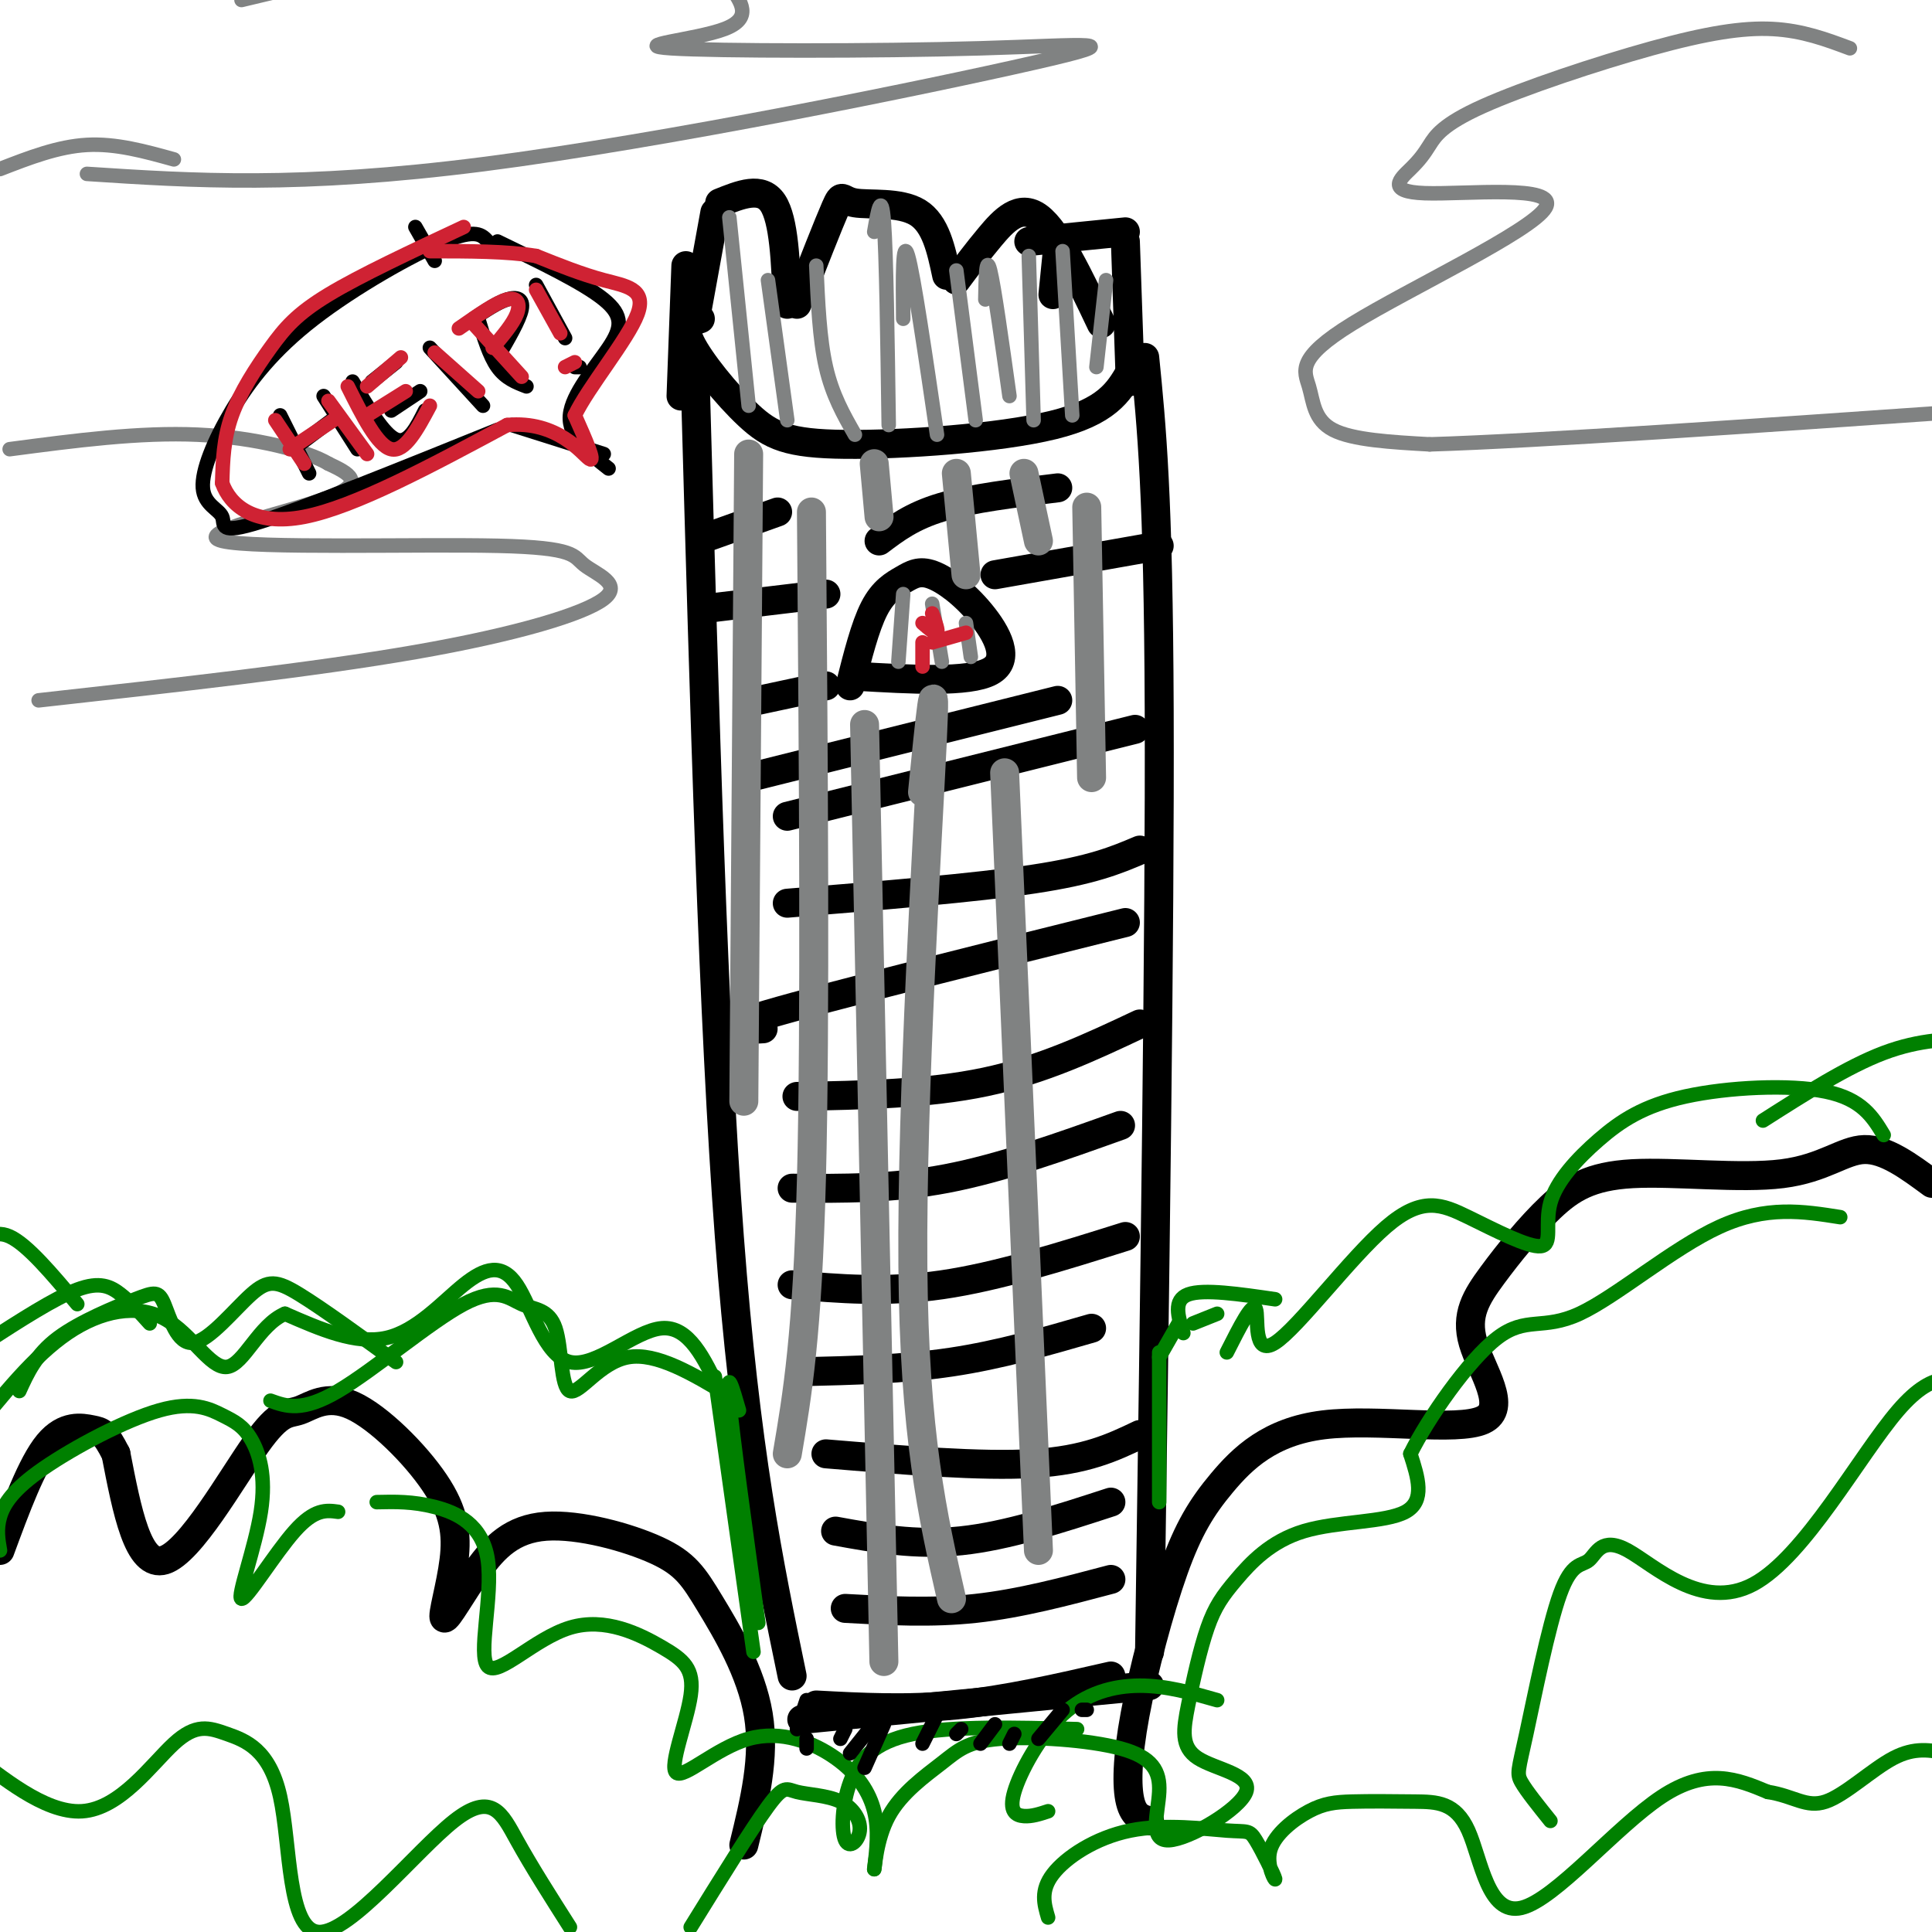 <svg viewBox='0 0 400 400' version='1.1' xmlns='http://www.w3.org/2000/svg' xmlns:xlink='http://www.w3.org/1999/xlink'><g fill='none' stroke='rgb(0,0,0)' stroke-width='6' stroke-linecap='round' stroke-linejoin='round'><path d='M145,66c-1.915,0.611 -3.831,1.222 -2,5c1.831,3.778 7.408,10.724 12,15c4.592,4.276 8.198,5.882 20,6c11.802,0.118 31.801,-1.252 43,-4c11.199,-2.748 13.600,-6.874 16,-11'/><path d='M144,66c0.000,0.000 4.000,-22.000 4,-22'/><path d='M149,42c4.333,-1.750 8.667,-3.500 11,0c2.333,3.500 2.667,12.250 3,21'/><path d='M165,63c3.280,-8.357 6.560,-16.714 8,-20c1.440,-3.286 1.042,-1.500 4,-1c2.958,0.500 9.274,-0.286 13,2c3.726,2.286 4.863,7.643 6,13'/><path d='M198,58c2.133,-2.867 4.267,-5.733 7,-9c2.733,-3.267 6.067,-6.933 10,-4c3.933,2.933 8.467,12.467 13,22'/><path d='M144,81c1.833,65.333 3.667,130.667 7,175c3.333,44.333 8.167,67.667 13,91'/><path d='M166,356c0.000,0.000 72.000,-7.000 72,-7'/><path d='M237,74c1.417,14.167 2.833,28.333 3,73c0.167,44.667 -0.917,119.833 -2,195'/><path d='M177,140c11.795,0.691 23.591,1.383 28,-1c4.409,-2.383 1.433,-7.840 -2,-12c-3.433,-4.160 -7.322,-7.022 -10,-8c-2.678,-0.978 -4.144,-0.071 -6,1c-1.856,1.071 -4.102,2.306 -6,6c-1.898,3.694 -3.449,9.847 -5,16'/><path d='M154,382c2.228,-9.088 4.455,-18.175 3,-27c-1.455,-8.825 -6.593,-17.387 -10,-23c-3.407,-5.613 -5.084,-8.277 -11,-11c-5.916,-2.723 -16.073,-5.505 -23,-5c-6.927,0.505 -10.625,4.295 -14,9c-3.375,4.705 -6.429,10.324 -7,10c-0.571,-0.324 1.340,-6.590 2,-12c0.660,-5.410 0.069,-9.965 -4,-16c-4.069,-6.035 -11.615,-13.551 -17,-16c-5.385,-2.449 -8.608,0.168 -11,1c-2.392,0.832 -3.952,-0.122 -9,7c-5.048,7.122 -13.585,22.321 -19,24c-5.415,1.679 -7.707,-10.160 -10,-22'/><path d='M24,301c-2.262,-4.452 -2.917,-4.583 -5,-5c-2.083,-0.417 -5.595,-1.119 -9,3c-3.405,4.119 -6.702,13.060 -10,22'/><path d='M238,377c-1.616,-0.444 -3.233,-0.887 -4,-4c-0.767,-3.113 -0.686,-8.894 1,-18c1.686,-9.106 4.977,-21.537 8,-30c3.023,-8.463 5.780,-12.959 10,-18c4.220,-5.041 9.905,-10.628 21,-12c11.095,-1.372 27.601,1.472 33,-1c5.399,-2.472 -0.308,-10.260 -2,-16c-1.692,-5.740 0.631,-9.432 4,-14c3.369,-4.568 7.784,-10.011 12,-14c4.216,-3.989 8.233,-6.523 17,-7c8.767,-0.477 22.283,1.102 31,0c8.717,-1.102 12.633,-4.886 17,-5c4.367,-0.114 9.183,3.443 14,7'/><path d='M169,353c9.417,0.500 18.833,1.000 29,0c10.167,-1.000 21.083,-3.500 32,-6'/><path d='M175,333c8.917,0.500 17.833,1.000 27,0c9.167,-1.000 18.583,-3.500 28,-6'/><path d='M173,317c8.250,1.500 16.500,3.000 26,2c9.500,-1.000 20.250,-4.500 31,-8'/><path d='M171,301c16.083,1.333 32.167,2.667 43,2c10.833,-0.667 16.417,-3.333 22,-6'/><path d='M166,284c10.500,-0.250 21.000,-0.500 31,-2c10.000,-1.500 19.500,-4.250 29,-7'/><path d='M164,266c9.750,0.833 19.500,1.667 31,0c11.500,-1.667 24.750,-5.833 38,-10'/><path d='M164,246c10.333,0.083 20.667,0.167 32,-2c11.333,-2.167 23.667,-6.583 36,-11'/><path d='M165,227c13.583,-0.250 27.167,-0.500 39,-3c11.833,-2.500 21.917,-7.250 32,-12'/><path d='M158,213c-5.750,0.333 -11.500,0.667 1,-3c12.500,-3.667 43.250,-11.333 74,-19'/><path d='M163,187c19.417,-1.583 38.833,-3.167 51,-5c12.167,-1.833 17.083,-3.917 22,-6'/><path d='M163,169c0.000,0.000 72.000,-18.000 72,-18'/><path d='M155,161c0.000,0.000 64.000,-16.000 64,-16'/><path d='M206,119c0.000,0.000 34.000,-6.000 34,-6'/><path d='M182,112c3.417,-2.583 6.833,-5.167 13,-7c6.167,-1.833 15.083,-2.917 24,-4'/><path d='M146,126c0.000,0.000 25.000,-3.000 25,-3'/><path d='M157,145c0.000,0.000 14.000,-3.000 14,-3'/><path d='M147,111c0.000,0.000 14.000,-5.000 14,-5'/><path d='M234,79c0.000,0.000 -1.000,-29.000 -1,-29'/><path d='M233,48c0.000,0.000 -20.000,2.000 -20,2'/><path d='M219,51c0.000,0.000 -1.000,10.000 -1,10'/><path d='M142,55c0.000,0.000 -1.000,27.000 -1,27'/></g>
<g fill='none' stroke='rgb(128,130,130)' stroke-width='6' stroke-linecap='round' stroke-linejoin='round'><path d='M155,94c0.000,0.000 -1.000,134.000 -1,134'/><path d='M168,106c0.417,52.750 0.833,105.500 0,138c-0.833,32.500 -2.917,44.750 -5,57'/><path d='M179,150c0.000,0.000 4.000,194.000 4,194'/><path d='M191,164c1.467,-14.689 2.933,-29.378 2,-10c-0.933,19.378 -4.267,72.822 -4,108c0.267,35.178 4.133,52.089 8,69'/><path d='M208,160c0.000,0.000 7.000,161.000 7,161'/><path d='M181,96c0.000,0.000 1.000,11.000 1,11'/><path d='M198,98c0.000,0.000 2.000,21.000 2,21'/><path d='M212,98c0.000,0.000 3.000,14.000 3,14'/><path d='M225,105c0.000,0.000 1.000,56.000 1,56'/></g>
<g fill='none' stroke='rgb(128,130,130)' stroke-width='3' stroke-linecap='round' stroke-linejoin='round'><path d='M187,123c0.000,0.000 -1.000,14.000 -1,14'/><path d='M193,125c0.000,0.000 2.000,12.000 2,12'/><path d='M200,129c0.000,0.000 1.000,7.000 1,7'/><path d='M383,10c-4.909,-1.837 -9.818,-3.674 -16,-4c-6.182,-0.326 -13.638,0.859 -25,4c-11.362,3.141 -26.629,8.239 -35,12c-8.371,3.761 -9.847,6.183 -11,8c-1.153,1.817 -1.983,3.027 -4,5c-2.017,1.973 -5.220,4.710 3,5c8.220,0.290 27.863,-1.867 25,3c-2.863,4.867 -28.231,16.758 -40,24c-11.769,7.242 -9.938,9.834 -9,13c0.938,3.166 0.982,6.904 5,9c4.018,2.096 12.009,2.548 20,3'/><path d='M296,92c22.167,-0.667 67.583,-3.833 113,-7'/><path d='M8,145c28.438,-3.158 56.877,-6.317 78,-10c21.123,-3.683 34.932,-7.891 39,-11c4.068,-3.109 -1.603,-5.120 -4,-7c-2.397,-1.880 -1.519,-3.628 -18,-4c-16.481,-0.372 -50.322,0.630 -57,-1c-6.678,-1.630 13.806,-5.894 22,-9c8.194,-3.106 4.097,-5.053 0,-7'/><path d='M68,96c-4.267,-2.556 -14.933,-5.444 -27,-6c-12.067,-0.556 -25.533,1.222 -39,3'/><path d='M18,36c21.956,1.437 43.912,2.874 82,-2c38.088,-4.874 92.308,-16.060 114,-21c21.692,-4.940 10.856,-3.633 -11,-3c-21.856,0.633 -54.730,0.594 -64,0c-9.270,-0.594 5.066,-1.741 11,-4c5.934,-2.259 3.467,-5.629 1,-9'/><path d='M151,-3c-1.976,-2.571 -7.417,-4.500 -16,-6c-8.583,-1.500 -20.310,-2.571 -35,-1c-14.690,1.571 -32.345,5.786 -50,10'/><path d='M36,33c-6.000,-1.667 -12.000,-3.333 -18,-3c-6.000,0.333 -12.000,2.667 -18,5'/><path d='M151,45c0.000,0.000 4.000,39.000 4,39'/><path d='M159,58c0.000,0.000 4.000,29.000 4,29'/><path d='M169,55c0.333,7.583 0.667,15.167 2,21c1.333,5.833 3.667,9.917 6,14'/><path d='M181,48c0.750,-4.333 1.500,-8.667 2,-2c0.500,6.667 0.750,24.333 1,42'/><path d='M187,66c-0.083,-8.500 -0.167,-17.000 1,-13c1.167,4.000 3.583,20.500 6,37'/><path d='M198,56c0.000,0.000 4.000,31.000 4,31'/><path d='M204,62c0.083,-4.667 0.167,-9.333 1,-6c0.833,3.333 2.417,14.667 4,26'/><path d='M213,53c0.000,0.000 1.000,34.000 1,34'/><path d='M220,52c0.000,0.000 2.000,34.000 2,34'/><path d='M229,58c0.000,0.000 -2.000,18.000 -2,18'/></g>
<g fill='none' stroke='rgb(0,128,0)' stroke-width='3' stroke-linecap='round' stroke-linejoin='round'><path d='M0,321c-0.386,-2.193 -0.772,-4.386 0,-7c0.772,-2.614 2.700,-5.650 9,-10c6.300,-4.350 16.970,-10.014 24,-12c7.030,-1.986 10.419,-0.295 13,1c2.581,1.295 4.355,2.192 6,5c1.645,2.808 3.163,7.526 2,15c-1.163,7.474 -5.005,17.705 -4,18c1.005,0.295 6.859,-9.344 11,-14c4.141,-4.656 6.571,-4.328 9,-4'/><path d='M78,311c3.725,-0.085 7.450,-0.170 12,1c4.550,1.170 9.926,3.593 11,11c1.074,7.407 -2.155,19.796 0,22c2.155,2.204 9.694,-5.778 17,-8c7.306,-2.222 14.381,1.317 19,4c4.619,2.683 6.783,4.509 6,10c-0.783,5.491 -4.514,14.648 -3,16c1.514,1.352 8.272,-5.102 15,-7c6.728,-1.898 13.427,0.758 18,4c4.573,3.242 7.021,7.069 8,11c0.979,3.931 0.490,7.965 0,12'/><path d='M181,387c0.108,-0.051 0.379,-6.178 3,-11c2.621,-4.822 7.591,-8.339 11,-11c3.409,-2.661 5.256,-4.466 12,-5c6.744,-0.534 18.384,0.203 25,2c6.616,1.797 8.208,4.654 8,9c-0.208,4.346 -2.216,10.181 2,10c4.216,-0.181 14.657,-6.377 16,-10c1.343,-3.623 -6.410,-4.674 -10,-7c-3.590,-2.326 -3.015,-5.928 -2,-11c1.015,-5.072 2.471,-11.613 4,-16c1.529,-4.387 3.132,-6.619 6,-10c2.868,-3.381 7.003,-7.910 14,-10c6.997,-2.090 16.856,-1.740 21,-4c4.144,-2.260 2.572,-7.130 1,-12'/><path d='M292,301c3.584,-7.270 12.043,-19.443 18,-24c5.957,-4.557 9.411,-1.496 17,-5c7.589,-3.504 19.311,-13.573 29,-18c9.689,-4.427 17.344,-3.214 25,-2'/><path d='M390,235c-2.250,-3.727 -4.500,-7.455 -12,-9c-7.500,-1.545 -20.251,-0.908 -29,1c-8.749,1.908 -13.495,5.088 -18,9c-4.505,3.912 -8.768,8.555 -10,13c-1.232,4.445 0.568,8.691 -2,9c-2.568,0.309 -9.503,-3.321 -15,-6c-5.497,-2.679 -9.556,-4.409 -17,2c-7.444,6.409 -18.273,20.956 -23,24c-4.727,3.044 -3.350,-5.416 -4,-7c-0.650,-1.584 -3.325,3.708 -6,9'/><path d='M151,289c-7.564,-4.538 -15.127,-9.076 -21,-8c-5.873,1.076 -10.055,7.765 -12,7c-1.945,-0.765 -1.654,-8.984 -3,-13c-1.346,-4.016 -4.330,-3.829 -7,-5c-2.670,-1.171 -5.027,-3.700 -12,0c-6.973,3.700 -18.564,13.629 -26,18c-7.436,4.371 -10.718,3.186 -14,2'/><path d='M82,282c-7.641,-5.554 -15.281,-11.108 -20,-14c-4.719,-2.892 -6.515,-3.121 -10,0c-3.485,3.121 -8.658,9.593 -12,10c-3.342,0.407 -4.855,-5.252 -6,-8c-1.145,-2.748 -1.924,-2.586 -6,-1c-4.076,1.586 -11.450,4.596 -16,8c-4.550,3.404 -6.275,7.202 -8,11'/><path d='M245,276c-1.083,-3.417 -2.167,-6.833 1,-8c3.167,-1.167 10.583,-0.083 18,1'/><path d='M252,352c-5.262,-1.504 -10.523,-3.008 -16,-3c-5.477,0.008 -11.169,1.528 -16,6c-4.831,4.472 -8.801,11.896 -10,16c-1.199,4.104 0.372,4.887 2,5c1.628,0.113 3.314,-0.443 5,-1'/><path d='M223,358c-12.956,-0.342 -25.913,-0.683 -34,1c-8.087,1.683 -11.305,5.392 -13,10c-1.695,4.608 -1.869,10.117 -1,12c0.869,1.883 2.780,0.140 3,-2c0.220,-2.140 -1.250,-4.677 -4,-6c-2.750,-1.323 -6.779,-1.433 -9,-2c-2.221,-0.567 -2.635,-1.591 -6,3c-3.365,4.591 -9.683,14.795 -16,25'/><path d='M217,397c-0.821,-2.781 -1.642,-5.562 1,-9c2.642,-3.438 8.746,-7.532 16,-9c7.254,-1.468 15.656,-0.309 20,0c4.344,0.309 4.630,-0.233 6,2c1.370,2.233 3.824,7.239 4,8c0.176,0.761 -1.927,-2.724 -1,-6c0.927,-3.276 4.885,-6.344 8,-8c3.115,-1.656 5.388,-1.902 9,-2c3.612,-0.098 8.565,-0.048 13,0c4.435,0.048 8.354,0.095 11,6c2.646,5.905 4.020,17.667 11,16c6.980,-1.667 19.566,-16.762 29,-23c9.434,-6.238 15.717,-3.619 22,-1'/><path d='M366,371c5.417,0.821 7.958,3.375 12,2c4.042,-1.375 9.583,-6.679 14,-9c4.417,-2.321 7.708,-1.661 11,-1'/><path d='M321,377c-2.479,-3.086 -4.958,-6.171 -6,-8c-1.042,-1.829 -0.646,-2.401 1,-10c1.646,-7.599 4.542,-22.226 7,-29c2.458,-6.774 4.479,-5.693 6,-7c1.521,-1.307 2.542,-5.000 8,-2c5.458,3.000 15.354,12.692 26,7c10.646,-5.692 22.042,-26.769 30,-36c7.958,-9.231 12.479,-6.615 17,-4'/><path d='M118,399c-3.981,-6.256 -7.962,-12.512 -11,-18c-3.038,-5.488 -5.132,-10.208 -13,-4c-7.868,6.208 -21.511,23.345 -28,23c-6.489,-0.345 -5.826,-18.173 -8,-28c-2.174,-9.827 -7.186,-11.655 -11,-13c-3.814,-1.345 -6.431,-2.209 -11,2c-4.569,4.209 -11.091,13.489 -19,14c-7.909,0.511 -17.206,-7.747 -22,-11c-4.794,-3.253 -5.084,-1.501 -7,1c-1.916,2.501 -5.458,5.750 -9,9'/><path d='M252,272c0.000,0.000 -5.000,2.000 -5,2'/><path d='M244,274c0.000,0.000 -4.000,7.000 -4,7'/><path d='M240,280c0.000,0.000 0.000,31.000 0,31'/><path d='M148,285c0.000,0.000 8.000,57.000 8,57'/><path d='M153,292c-1.333,-4.667 -2.667,-9.333 -2,-2c0.667,7.333 3.333,26.667 6,46'/><path d='M149,288c-3.190,-6.747 -6.379,-13.494 -12,-13c-5.621,0.494 -13.672,8.229 -19,7c-5.328,-1.229 -7.933,-11.422 -11,-16c-3.067,-4.578 -6.595,-3.540 -11,0c-4.405,3.540 -9.687,9.583 -16,11c-6.313,1.417 -13.656,-1.791 -21,-5'/><path d='M59,272c-5.434,2.305 -8.518,10.566 -12,11c-3.482,0.434 -7.360,-6.960 -13,-10c-5.640,-3.040 -13.040,-1.726 -20,3c-6.960,4.726 -13.480,12.863 -20,21'/><path d='M31,274c-1.956,-2.178 -3.911,-4.356 -6,-6c-2.089,-1.644 -4.311,-2.756 -9,-1c-4.689,1.756 -11.844,6.378 -19,11'/><path d='M16,270c-5.167,-6.167 -10.333,-12.333 -14,-14c-3.667,-1.667 -5.833,1.167 -8,4'/><path d='M365,232c8.750,-5.583 17.500,-11.167 25,-14c7.500,-2.833 13.750,-2.917 20,-3'/></g>
<g fill='none' stroke='rgb(0,0,0)' stroke-width='3' stroke-linecap='round' stroke-linejoin='round'><path d='M167,352c0.000,0.000 -2.000,6.000 -2,6'/><path d='M167,360c0.000,0.000 0.000,2.000 0,2'/><path d='M175,358c0.000,0.000 -1.000,2.000 -1,2'/><path d='M180,358c0.000,0.000 -4.000,5.000 -4,5'/><path d='M183,357c0.000,0.000 -4.000,9.000 -4,9'/><path d='M194,355c0.000,0.000 -3.000,6.000 -3,6'/><path d='M199,358c0.000,0.000 -1.000,1.000 -1,1'/><path d='M206,357c0.000,0.000 -3.000,4.000 -3,4'/><path d='M210,359c0.000,0.000 -1.000,2.000 -1,2'/><path d='M220,354c0.000,0.000 -5.000,6.000 -5,6'/><path d='M225,354c0.000,0.000 -1.000,0.000 -1,0'/><path d='M90,54c0.000,0.000 -4.000,-7.000 -4,-7'/><path d='M101,50c-1.203,-1.355 -2.407,-2.710 -9,0c-6.593,2.710 -18.576,9.486 -27,16c-8.424,6.514 -13.291,12.765 -17,19c-3.709,6.235 -6.262,12.455 -6,16c0.262,3.545 3.340,4.416 4,6c0.660,1.584 -1.097,3.881 8,1c9.097,-2.881 29.049,-10.941 49,-19'/><path d='M106,88c0.000,0.000 19.000,6.000 19,6'/><path d='M103,50c8.899,4.292 17.798,8.583 22,12c4.202,3.417 3.708,5.958 1,10c-2.708,4.042 -7.631,9.583 -8,14c-0.369,4.417 3.815,7.708 8,11'/><path d='M58,86c0.000,0.000 6.000,12.000 6,12'/><path d='M62,92c0.000,0.000 8.000,-6.000 8,-6'/><path d='M67,82c0.000,0.000 7.000,11.000 7,11'/><path d='M73,79c3.250,5.500 6.500,11.000 9,12c2.500,1.000 4.250,-2.500 6,-6'/><path d='M77,79c0.000,0.000 5.000,-4.000 5,-4'/><path d='M81,85c0.000,0.000 6.000,-4.000 6,-4'/><path d='M89,72c0.000,0.000 11.000,12.000 11,12'/><path d='M99,66c1.167,3.833 2.333,7.667 4,10c1.667,2.333 3.833,3.167 6,4'/><path d='M103,74c2.289,-3.911 4.578,-7.822 5,-10c0.422,-2.178 -1.022,-2.622 -3,-2c-1.978,0.622 -4.489,2.311 -7,4'/><path d='M111,59c0.000,0.000 6.000,11.000 6,11'/><path d='M119,76c0.000,0.000 1.000,0.000 1,0'/></g>
<g fill='none' stroke='rgb(207,34,51)' stroke-width='3' stroke-linecap='round' stroke-linejoin='round'><path d='M96,47c-10.702,5.006 -21.405,10.012 -28,14c-6.595,3.988 -9.083,6.958 -12,11c-2.917,4.042 -6.262,9.155 -8,14c-1.738,4.845 -1.869,9.423 -2,14'/><path d='M46,100c1.600,4.578 6.600,9.022 17,7c10.400,-2.022 26.200,-10.511 42,-19'/><path d='M105,88c10.444,-1.000 15.556,6.000 17,7c1.444,1.000 -0.778,-4.000 -3,-9'/><path d='M119,86c2.726,-5.786 11.042,-15.750 13,-21c1.958,-5.250 -2.440,-5.786 -7,-7c-4.560,-1.214 -9.280,-3.107 -14,-5'/><path d='M111,53c-6.000,-1.000 -14.000,-1.000 -22,-1'/><path d='M57,87c0.000,0.000 6.000,9.000 6,9'/><path d='M69,87c0.000,0.000 -9.000,6.000 -9,6'/><path d='M68,83c0.000,0.000 8.000,11.000 8,11'/><path d='M72,80c3.083,6.167 6.167,12.333 9,13c2.833,0.667 5.417,-4.167 8,-9'/><path d='M76,80c0.000,0.000 7.000,-6.000 7,-6'/><path d='M76,86c0.000,0.000 8.000,-5.000 8,-5'/><path d='M90,73c0.000,0.000 9.000,8.000 9,8'/><path d='M98,67c0.000,0.000 10.000,11.000 10,11'/><path d='M102,72c2.111,-2.489 4.222,-4.978 5,-7c0.778,-2.022 0.222,-3.578 -2,-3c-2.222,0.578 -6.111,3.289 -10,6'/><path d='M111,60c0.000,0.000 5.000,9.000 5,9'/><path d='M119,75c0.000,0.000 -2.000,1.000 -2,1'/><path d='M191,129c1.333,1.167 2.667,2.333 3,2c0.333,-0.333 -0.333,-2.167 -1,-4'/><path d='M191,133c0.000,0.000 0.000,5.000 0,5'/><path d='M193,133c0.000,0.000 7.000,-2.000 7,-2'/></g>
</svg>